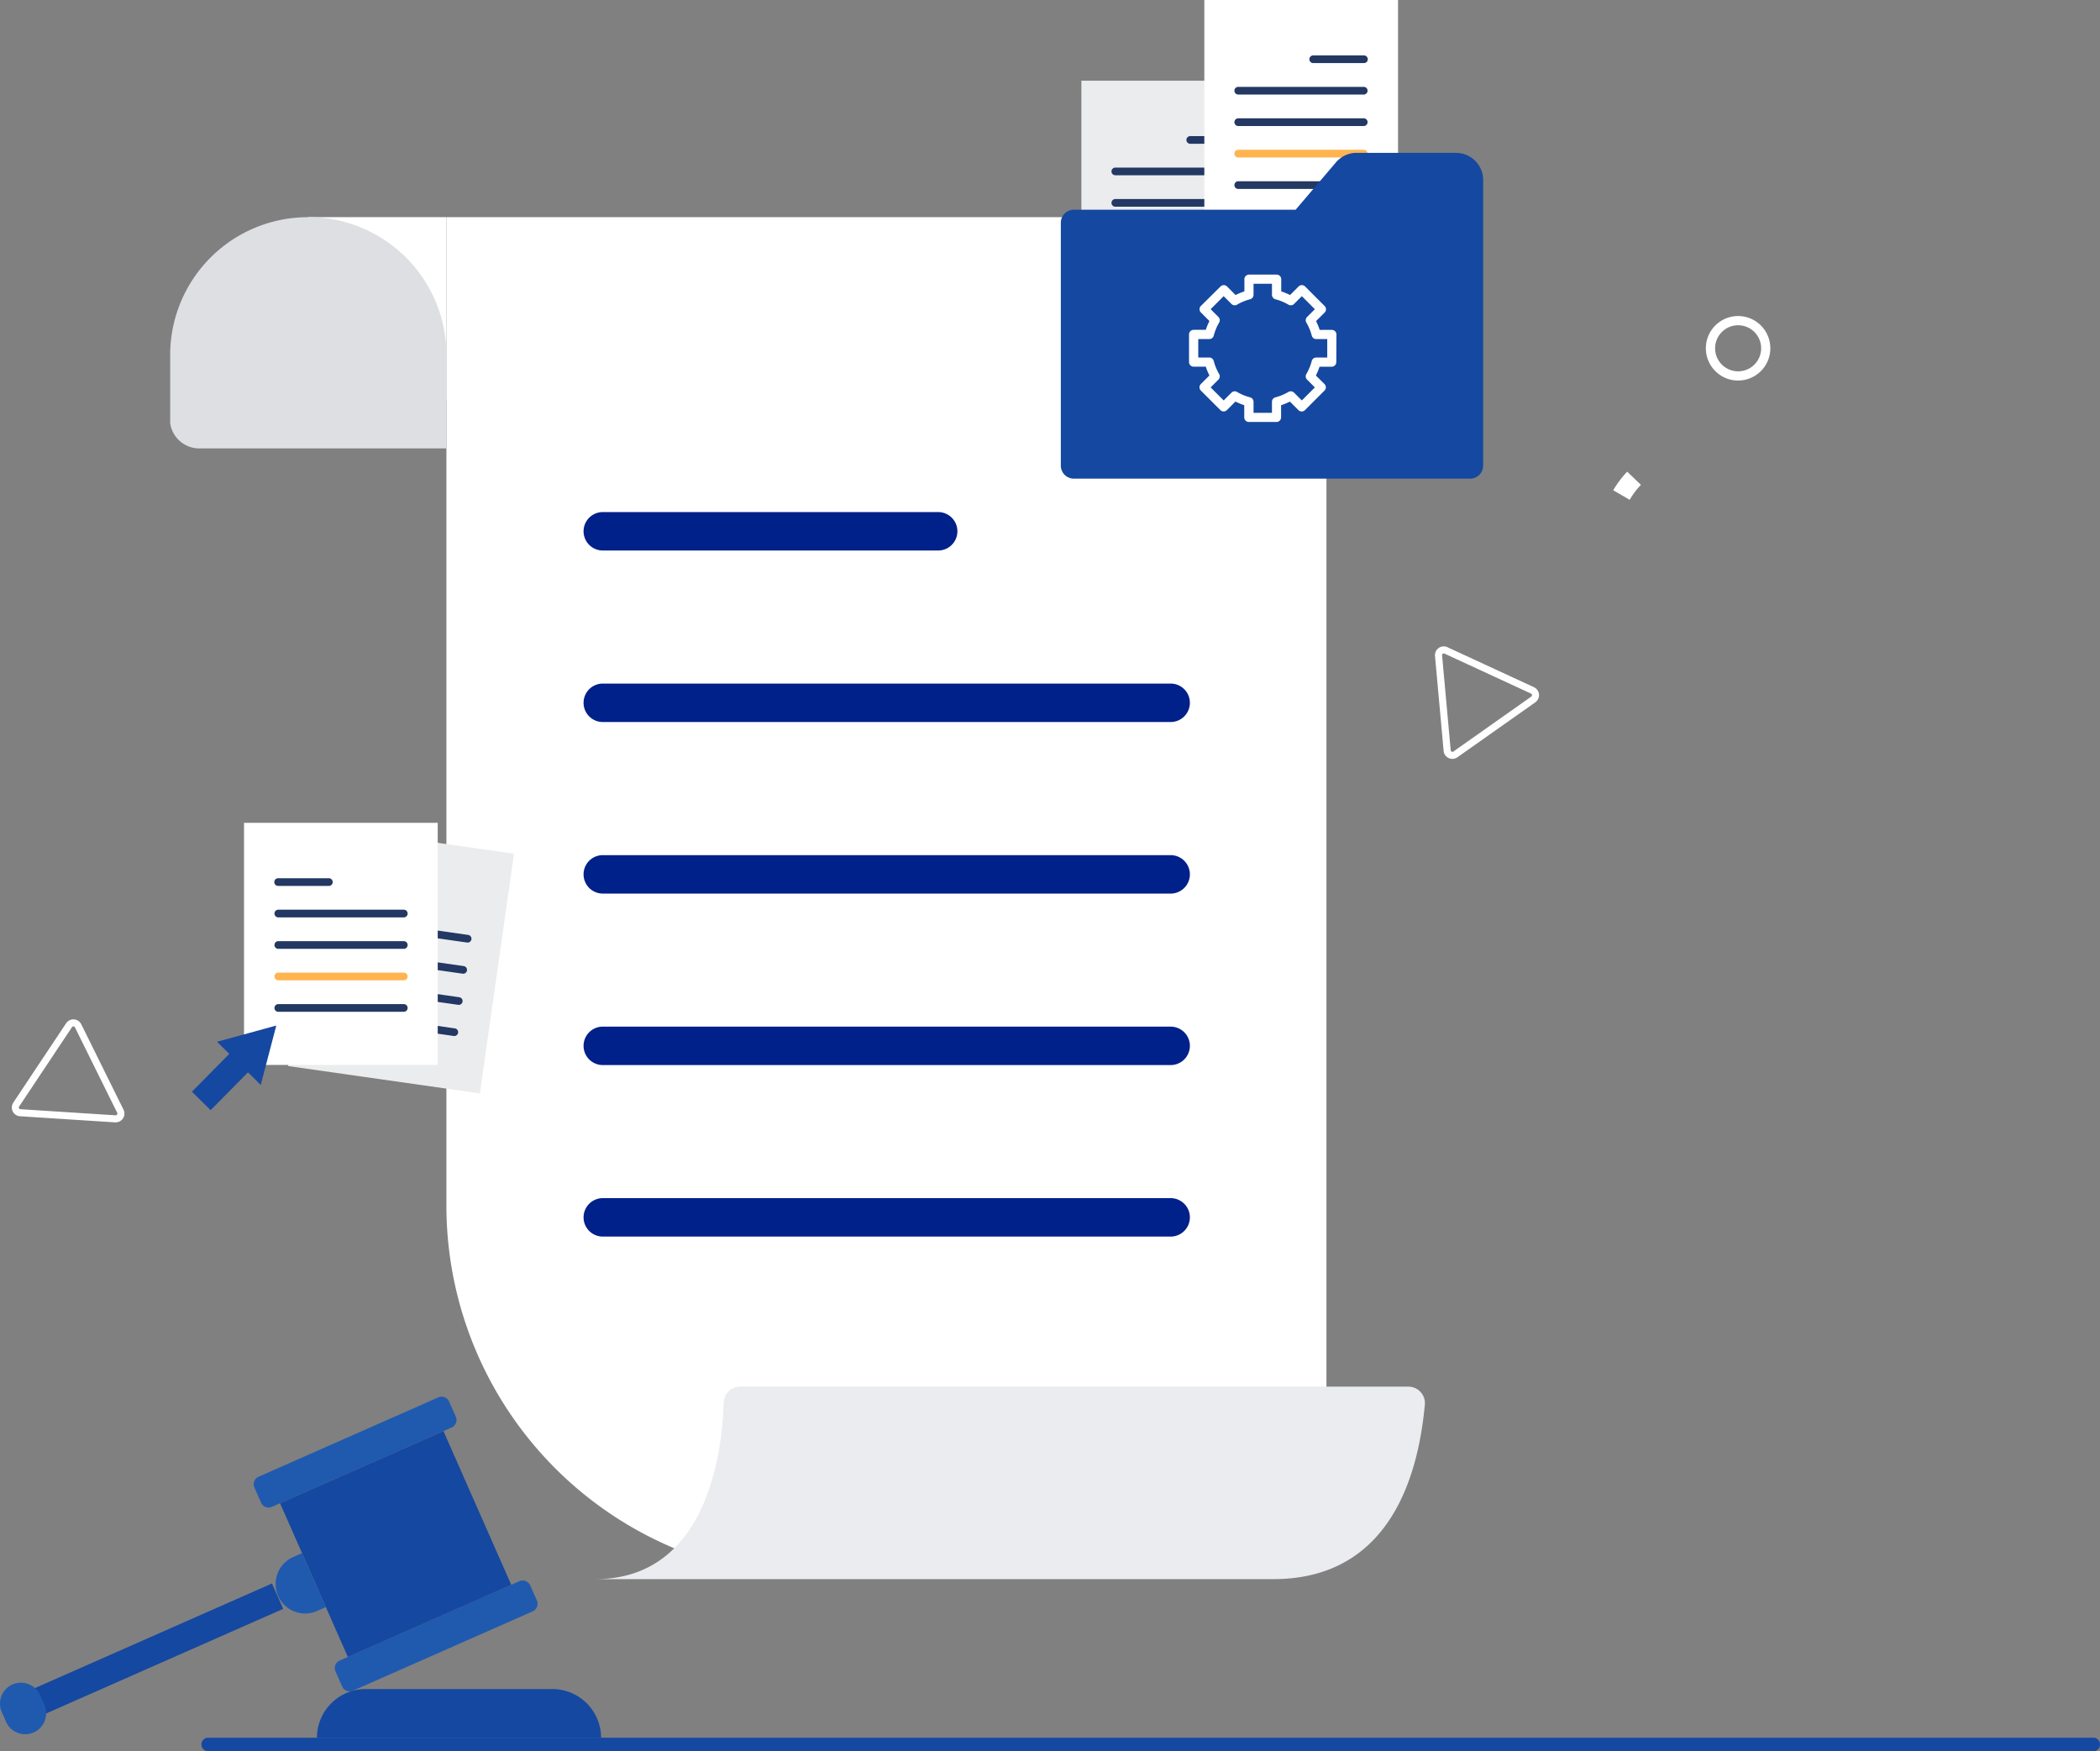 <svg id="CS_nymanthumb" xmlns="http://www.w3.org/2000/svg" xmlns:xlink="http://www.w3.org/1999/xlink" width="220.9" height="184.16" viewBox="0 0 220.9 184.16">
  <rect x="0" y="0" width="220.9" height="184.16" fill="#808080" stroke="none"/>
  <defs>
    <clipPath id="clip-path">
      <rect id="Rectangle_5061" data-name="Rectangle 5061" width="220.9" height="184.16" fill="none"/>
    </clipPath>
  </defs>
  <rect id="Rectangle_5055" data-name="Rectangle 5055" width="14.528" height="19.232" transform="translate(32.428 22.835)" fill="#fff"/>
  <g id="Group_8279" data-name="Group 8279">
    <g id="Group_8278" data-name="Group 8278" clip-path="url(#clip-path)">
      <path id="Path_15413" data-name="Path 15413" d="M166.581,205.028H204.55a15.512,15.512,0,0,0,15.512-15.511V82.451A20.454,20.454,0,0,0,199.607,62H127.489V165.936a39.092,39.092,0,0,0,39.092,39.092" transform="translate(-80.532 -39.162)" fill="#fff"/>
      <path id="Path_15414" data-name="Path 15414" d="M183.506,397.658h0a1.737,1.737,0,0,1,1.737-1.737h70.294a1.737,1.737,0,0,1,1.729,1.9c-.958,10.289-5.408,18.342-15.947,18.342H170c11.883,0,13.36-13.6,13.506-18.506" transform="translate(-107.386 -250.095)" fill="#eaecef"/>
      <path id="Path_15415" data-name="Path 15415" d="M48.6,76.5v7.156a3.09,3.09,0,0,0,3.059,2.663h26V76.5A14.5,14.5,0,0,0,63.154,62H63.1A14.5,14.5,0,0,0,48.6,76.5" transform="translate(-30.699 -39.162)" fill="#dedfe2"/>
      <path id="Path_15416" data-name="Path 15416" d="M168.564,199.223H228.3a2.021,2.021,0,1,0,0-4.041H168.564a2.021,2.021,0,0,0,0,4.041" transform="translate(-105.202 -123.293)" fill="#00208a"/>
      <path id="Path_15417" data-name="Path 15417" d="M168.564,150.25h35.371a2.021,2.021,0,0,0,0-4.041H168.564a2.021,2.021,0,0,0,0,4.041" transform="translate(-105.202 -92.357)" fill="#00208a"/>
      <path id="Path_15418" data-name="Path 15418" d="M168.564,248.2H228.3a2.021,2.021,0,1,0,0-4.041H168.564a2.021,2.021,0,0,0,0,4.041" transform="translate(-105.202 -154.228)" fill="#00208a"/>
      <path id="Path_15419" data-name="Path 15419" d="M168.564,297.168H228.3a2.021,2.021,0,1,0,0-4.041H168.564a2.021,2.021,0,0,0,0,4.041" transform="translate(-105.202 -185.162)" fill="#00208a"/>
      <path id="Path_15420" data-name="Path 15420" d="M168.564,346.141H228.3a2.021,2.021,0,1,0,0-4.041H168.564a2.021,2.021,0,0,0,0,4.041" transform="translate(-105.202 -216.098)" fill="#00208a"/>
      <g id="Group_8454" data-name="Group 8454" transform="translate(-50)">
        <rect id="Rectangle_5056" data-name="Rectangle 5056" width="20.375" height="25.461" transform="translate(163.752 8.487)" fill="#ebeced"/>
        <path id="Path_15421" data-name="Path 15421" d="M474.986,39.669h5.338a.4.4,0,1,0,0-.808h-5.338a.4.4,0,1,0,0,.808" transform="translate(-299.784 -24.548)" fill="#233863"/>
        <path id="Path_15422" data-name="Path 15422" d="M453.59,48.653h13.2a.4.4,0,1,0,0-.808h-13.2a.4.4,0,0,0,0,.808" transform="translate(-286.268 -30.223)" fill="#233863"/>
        <path id="Path_15423" data-name="Path 15423" d="M453.59,57.636h13.2a.4.4,0,1,0,0-.808h-13.2a.4.4,0,0,0,0,.808" transform="translate(-286.268 -35.897)" fill="#233863"/>
        <path id="Path_15424" data-name="Path 15424" d="M453.59,66.62h13.2a.4.4,0,1,0,0-.808h-13.2a.4.4,0,0,0,0,.808" transform="translate(-286.268 -41.572)" fill="#ffb44f"/>
        <path id="Path_15425" data-name="Path 15425" d="M453.59,75.6h13.2a.4.4,0,1,0,0-.808h-13.2a.4.4,0,0,0,0,.808" transform="translate(-286.268 -47.246)" fill="#233863"/>
        <rect id="Rectangle_5057" data-name="Rectangle 5057" width="20.375" height="25.461" transform="translate(176.684)" fill="#fff"/>
        <path id="Path_15426" data-name="Path 15426" d="M510.1,16.627h5.338a.4.4,0,1,0,0-.808H510.1a.4.4,0,1,0,0,.808" transform="translate(-321.963 -9.992)" fill="#233863"/>
        <path id="Path_15427" data-name="Path 15427" d="M488.7,25.611h13.2a.4.4,0,1,0,0-.808H488.7a.4.4,0,0,0,0,.808" transform="translate(-308.448 -15.668)" fill="#233863"/>
        <path id="Path_15428" data-name="Path 15428" d="M488.7,34.594h13.2a.4.4,0,1,0,0-.808H488.7a.4.4,0,0,0,0,.808" transform="translate(-308.448 -21.342)" fill="#233863"/>
        <path id="Path_15429" data-name="Path 15429" d="M488.7,43.578h13.2a.4.4,0,1,0,0-.808H488.7a.4.4,0,0,0,0,.808" transform="translate(-308.448 -27.017)" fill="#ffb44f"/>
        <path id="Path_15430" data-name="Path 15430" d="M488.7,52.561h13.2a.4.4,0,1,0,0-.808H488.7a.4.4,0,0,0,0,.808" transform="translate(-308.448 -32.691)" fill="#233863"/>
        <path id="Path_15431" data-name="Path 15431" d="M480.285,43.639H469.828a2.859,2.859,0,0,0-2.176,1.006l-4.233,4.973H440.091a1.374,1.374,0,0,0-1.374,1.374V76.529a1.374,1.374,0,0,0,1.374,1.374h41.678a1.374,1.374,0,0,0,1.374-1.374V46.5a2.858,2.858,0,0,0-2.858-2.858" transform="translate(-277.128 -27.565)" fill="#1548a0"/>
      </g>
      <path id="Path_15432" data-name="Path 15432" d="M411.651,196.386a.926.926,0,0,1-.389-.087.913.913,0,0,1-.532-.754l-.907-9.982a.923.923,0,0,1,1.306-.921l9.1,4.205a.923.923,0,0,1,.145,1.592l-8.191,5.777a.917.917,0,0,1-.53.17m-.909-11.088a.184.184,0,0,0-.1.034.179.179,0,0,0-.076.165l.907,9.982a.182.182,0,0,0,.286.132l8.191-5.776a.182.182,0,0,0-.029-.314l-9.1-4.205a.184.184,0,0,0-.077-.017" transform="translate(-258.875 -116.58)" fill="#fff"/>
      <path id="Path_15433" data-name="Path 15433" d="M14.295,301.888l-.061,0-10-.642a.922.922,0,0,1-.709-1.432L6.3,295.642l.308.206-.308-.206,2.779-4.171a.923.923,0,0,1,1.595.1l4.445,8.983a.922.922,0,0,1-.825,1.332M9.847,291.8a.178.178,0,0,0-.151.081l-5.557,8.341a.182.182,0,0,0,.14.282l10,.642a.182.182,0,0,0,.175-.262L10.01,291.9a.178.178,0,0,0-.151-.1H9.847" transform="translate(-2.126 -183.856)" fill="#fff"/>
      <path id="Path_15444" data-name="Path 15444" d="M73.23,409.93l-.7-1.583a.866.866,0,0,1,.443-1.143l18.9-8.341a.867.867,0,0,1,1.143.443l.7,1.583a.867.867,0,0,1-.443,1.143l-18.9,8.341a.867.867,0,0,1-1.143-.443" transform="translate(-45.77 -251.908)" fill="#205aaf"/>
      <path id="Path_15445" data-name="Path 15445" d="M96.39,462.42l-.7-1.583a.866.866,0,0,1,.443-1.143l18.9-8.341a.867.867,0,0,1,1.143.443l.7,1.583a.867.867,0,0,1-.443,1.143l-18.9,8.341a.866.866,0,0,1-1.143-.443" transform="translate(-60.4 -285.065)" fill="#205aaf"/>
      <rect id="Rectangle_5058" data-name="Rectangle 5058" width="18.789" height="17.668" transform="translate(29.459 158.088) rotate(-23.809)" fill="#1548a0"/>
      <path id="Path_15446" data-name="Path 15446" d="M78.98,447.95h0a3.1,3.1,0,0,1,1.586-4.092l.929-.41L84,449.126l-.929.41a3.1,3.1,0,0,1-4.092-1.586" transform="translate(-49.723 -280.117)" fill="#205aaf"/>
      <path id="Path_15447" data-name="Path 15447" d="M6.242,466.135l-.77-1.745a.5.5,0,0,1,.258-.666l26.311-11.609,1.178,2.669L6.908,466.393a.5.5,0,0,1-.666-.258" transform="translate(-3.429 -285.592)" fill="#1548a0"/>
      <path id="Path_15448" data-name="Path 15448" d="M.635,484.558l-.448-1.014a2.2,2.2,0,0,1,4.032-1.779l.448,1.014a2.2,2.2,0,0,1-4.032,1.779" transform="translate(0 -303.491)" fill="#205aaf"/>
      <path id="Path_15449" data-name="Path 15449" d="M115.274,482.259H95.65a5.133,5.133,0,0,0-5.133,5.133h29.89a5.133,5.133,0,0,0-5.133-5.133" transform="translate(-57.178 -304.633)" fill="#1548a0"/>
      <path id="Path_15450" data-name="Path 15450" d="M256.682,497.574H58.092a.727.727,0,0,1,0-1.414h198.59a.727.727,0,0,1,0,1.414" transform="translate(-36.342 -313.414)" fill="#1548a0"/>
      <path id="Path_15451" data-name="Path 15451" d="M490.575,90.238a3.391,3.391,0,1,0,3.391,3.391,3.391,3.391,0,0,0-3.391-3.391m0,5.814A2.422,2.422,0,1,1,493,93.629a2.423,2.423,0,0,1-2.422,2.422" transform="translate(-307.744 -57.002)" fill="#fff"/>
      <path id="Path_15452" data-name="Path 15452" d="M490.848,84.7a.484.484,0,0,0-.484-.484h-1.28a6.167,6.167,0,0,0-.383-.925l.906-.9a.485.485,0,0,0,0-.685l-2.056-2.056a.485.485,0,0,0-.685,0l-.9.9a6.241,6.241,0,0,0-.926-.383v-1.28a.484.484,0,0,0-.484-.485h-2.907a.484.484,0,0,0-.484.485v1.28a6.24,6.24,0,0,0-.926.383l-.9-.9a.484.484,0,0,0-.685,0L476.588,81.7a.485.485,0,0,0,0,.685l.9.9c-.041.079-.08.159-.116.239a6.177,6.177,0,0,0-.267.686h-1.281a.484.484,0,0,0-.484.484V87.6a.484.484,0,0,0,.484.484h1.281a6.156,6.156,0,0,0,.383.926l-.906.9a.485.485,0,0,0,0,.685l2.056,2.056a.485.485,0,0,0,.685,0l.9-.9a6.277,6.277,0,0,0,.926.383v1.281a.484.484,0,0,0,.484.484h2.907a.484.484,0,0,0,.484-.484V92.137a6.278,6.278,0,0,0,.926-.383l.9.9a.485.485,0,0,0,.685,0l2.056-2.056a.485.485,0,0,0,0-.685l-.906-.9a6.156,6.156,0,0,0,.383-.926h1.28a.484.484,0,0,0,.484-.484Zm-.969,2.422h-1.16a.484.484,0,0,0-.469.363,5.3,5.3,0,0,1-.567,1.37.485.485,0,0,0,.074.589l.819.82-1.37,1.371-.82-.82a.485.485,0,0,0-.589-.074,5.294,5.294,0,0,1-1.37.567.484.484,0,0,0-.363.469v1.16h-1.938v-1.16a.484.484,0,0,0-.363-.469,5.3,5.3,0,0,1-1.37-.567.484.484,0,0,0-.589.074l-.82.82-1.37-1.371.819-.82a.485.485,0,0,0,.074-.589,5.292,5.292,0,0,1-.567-1.37.484.484,0,0,0-.469-.363h-1.16V85.182h1.16a.484.484,0,0,0,.469-.363,5.4,5.4,0,0,1,.567-1.372.485.485,0,0,0-.074-.588l-.819-.82,1.37-1.371.82.82a.484.484,0,0,0,.589.074,5.3,5.3,0,0,1,1.37-.567.485.485,0,0,0,.363-.469V79.368h1.938v1.16a.485.485,0,0,0,.363.469,5.28,5.28,0,0,1,1.37.566.484.484,0,0,0,.589-.074l.82-.82,1.37,1.371-.819.82a.485.485,0,0,0-.074.589,5.314,5.314,0,0,1,.567,1.37.484.484,0,0,0,.469.363h1.16Z" transform="translate(-350.266 -49.523)" fill="#fff"/>
      <path id="Path_15455" data-name="Path 15455" d="M463.084,138.315a9.211,9.211,0,0,1,1.325-1.764" transform="translate(-292.521 -86.256)" fill="none" stroke="#fff" stroke-miterlimit="10" stroke-width="2"/>
      <rect id="Rectangle_5059" data-name="Rectangle 5059" width="25.46" height="20.375" transform="translate(30.308 112.112) rotate(-81.893)" fill="#ebeced"/>
      <path id="Path_15456" data-name="Path 15456" d="M103.823,254.533l-5.285-.753a.4.4,0,0,1,.114-.8l5.284.752a.4.4,0,0,1-.114.8" transform="translate(-62.026 -159.8)" fill="#233863"/>
      <path id="Path_15457" data-name="Path 15457" d="M110.388,264.542l-13.07-1.861a.4.4,0,0,1,.114-.8l13.069,1.861a.4.4,0,1,1-.114.8" transform="translate(-61.254 -165.422)" fill="#233863"/>
      <path id="Path_15458" data-name="Path 15458" d="M109.121,273.436l-13.07-1.861a.4.4,0,0,1,.114-.8l13.069,1.862a.4.4,0,1,1-.114.8" transform="translate(-60.454 -171.04)" fill="#233863"/>
      <path id="Path_15459" data-name="Path 15459" d="M107.854,282.33l-13.07-1.861a.4.4,0,0,1,.114-.8l13.069,1.862a.4.4,0,0,1-.114.8" transform="translate(-59.654 -176.658)" fill="#233863"/>
      <path id="Path_15460" data-name="Path 15460" d="M106.587,291.224l-13.07-1.861a.4.4,0,0,1,.114-.8l13.069,1.861a.4.4,0,0,1-.114.8" transform="translate(-58.853 -182.276)" fill="#233863"/>
      <rect id="Rectangle_5060" data-name="Rectangle 5060" width="20.375" height="25.461" transform="translate(25.67 86.532)" fill="#fff"/>
      <path id="Path_15461" data-name="Path 15461" d="M84.076,251.564H78.738a.4.4,0,1,1,0-.808h5.338a.4.4,0,1,1,0,.808" transform="translate(-49.482 -158.397)" fill="#233863"/>
      <path id="Path_15462" data-name="Path 15462" d="M91.987,260.547h-13.2a.4.4,0,0,1,0-.808h13.2a.4.4,0,0,1,0,.808" transform="translate(-49.512 -164.072)" fill="#233863"/>
      <path id="Path_15463" data-name="Path 15463" d="M91.987,269.531h-13.2a.4.4,0,0,1,0-.808h13.2a.4.4,0,0,1,0,.808" transform="translate(-49.512 -169.747)" fill="#233863"/>
      <path id="Path_15464" data-name="Path 15464" d="M91.987,278.514h-13.2a.4.4,0,0,1,0-.808h13.2a.4.4,0,0,1,0,.808" transform="translate(-49.512 -175.421)" fill="#ffb44f"/>
      <path id="Path_15465" data-name="Path 15465" d="M91.987,287.5h-13.2a.4.4,0,0,1,0-.808h13.2a.4.4,0,0,1,0,.808" transform="translate(-49.512 -181.096)" fill="#233863"/>
      <path id="Path_15466" data-name="Path 15466" d="M62.869,295.937l.818-3.125-3.115.854-3.115.854,1.288,1.273-3.931,3.977,1.965,1.942,3.931-3.977,1.342,1.326Z" transform="translate(-34.624 -184.963)" fill="#1548a0"/>
    </g>
  </g>
</svg>
